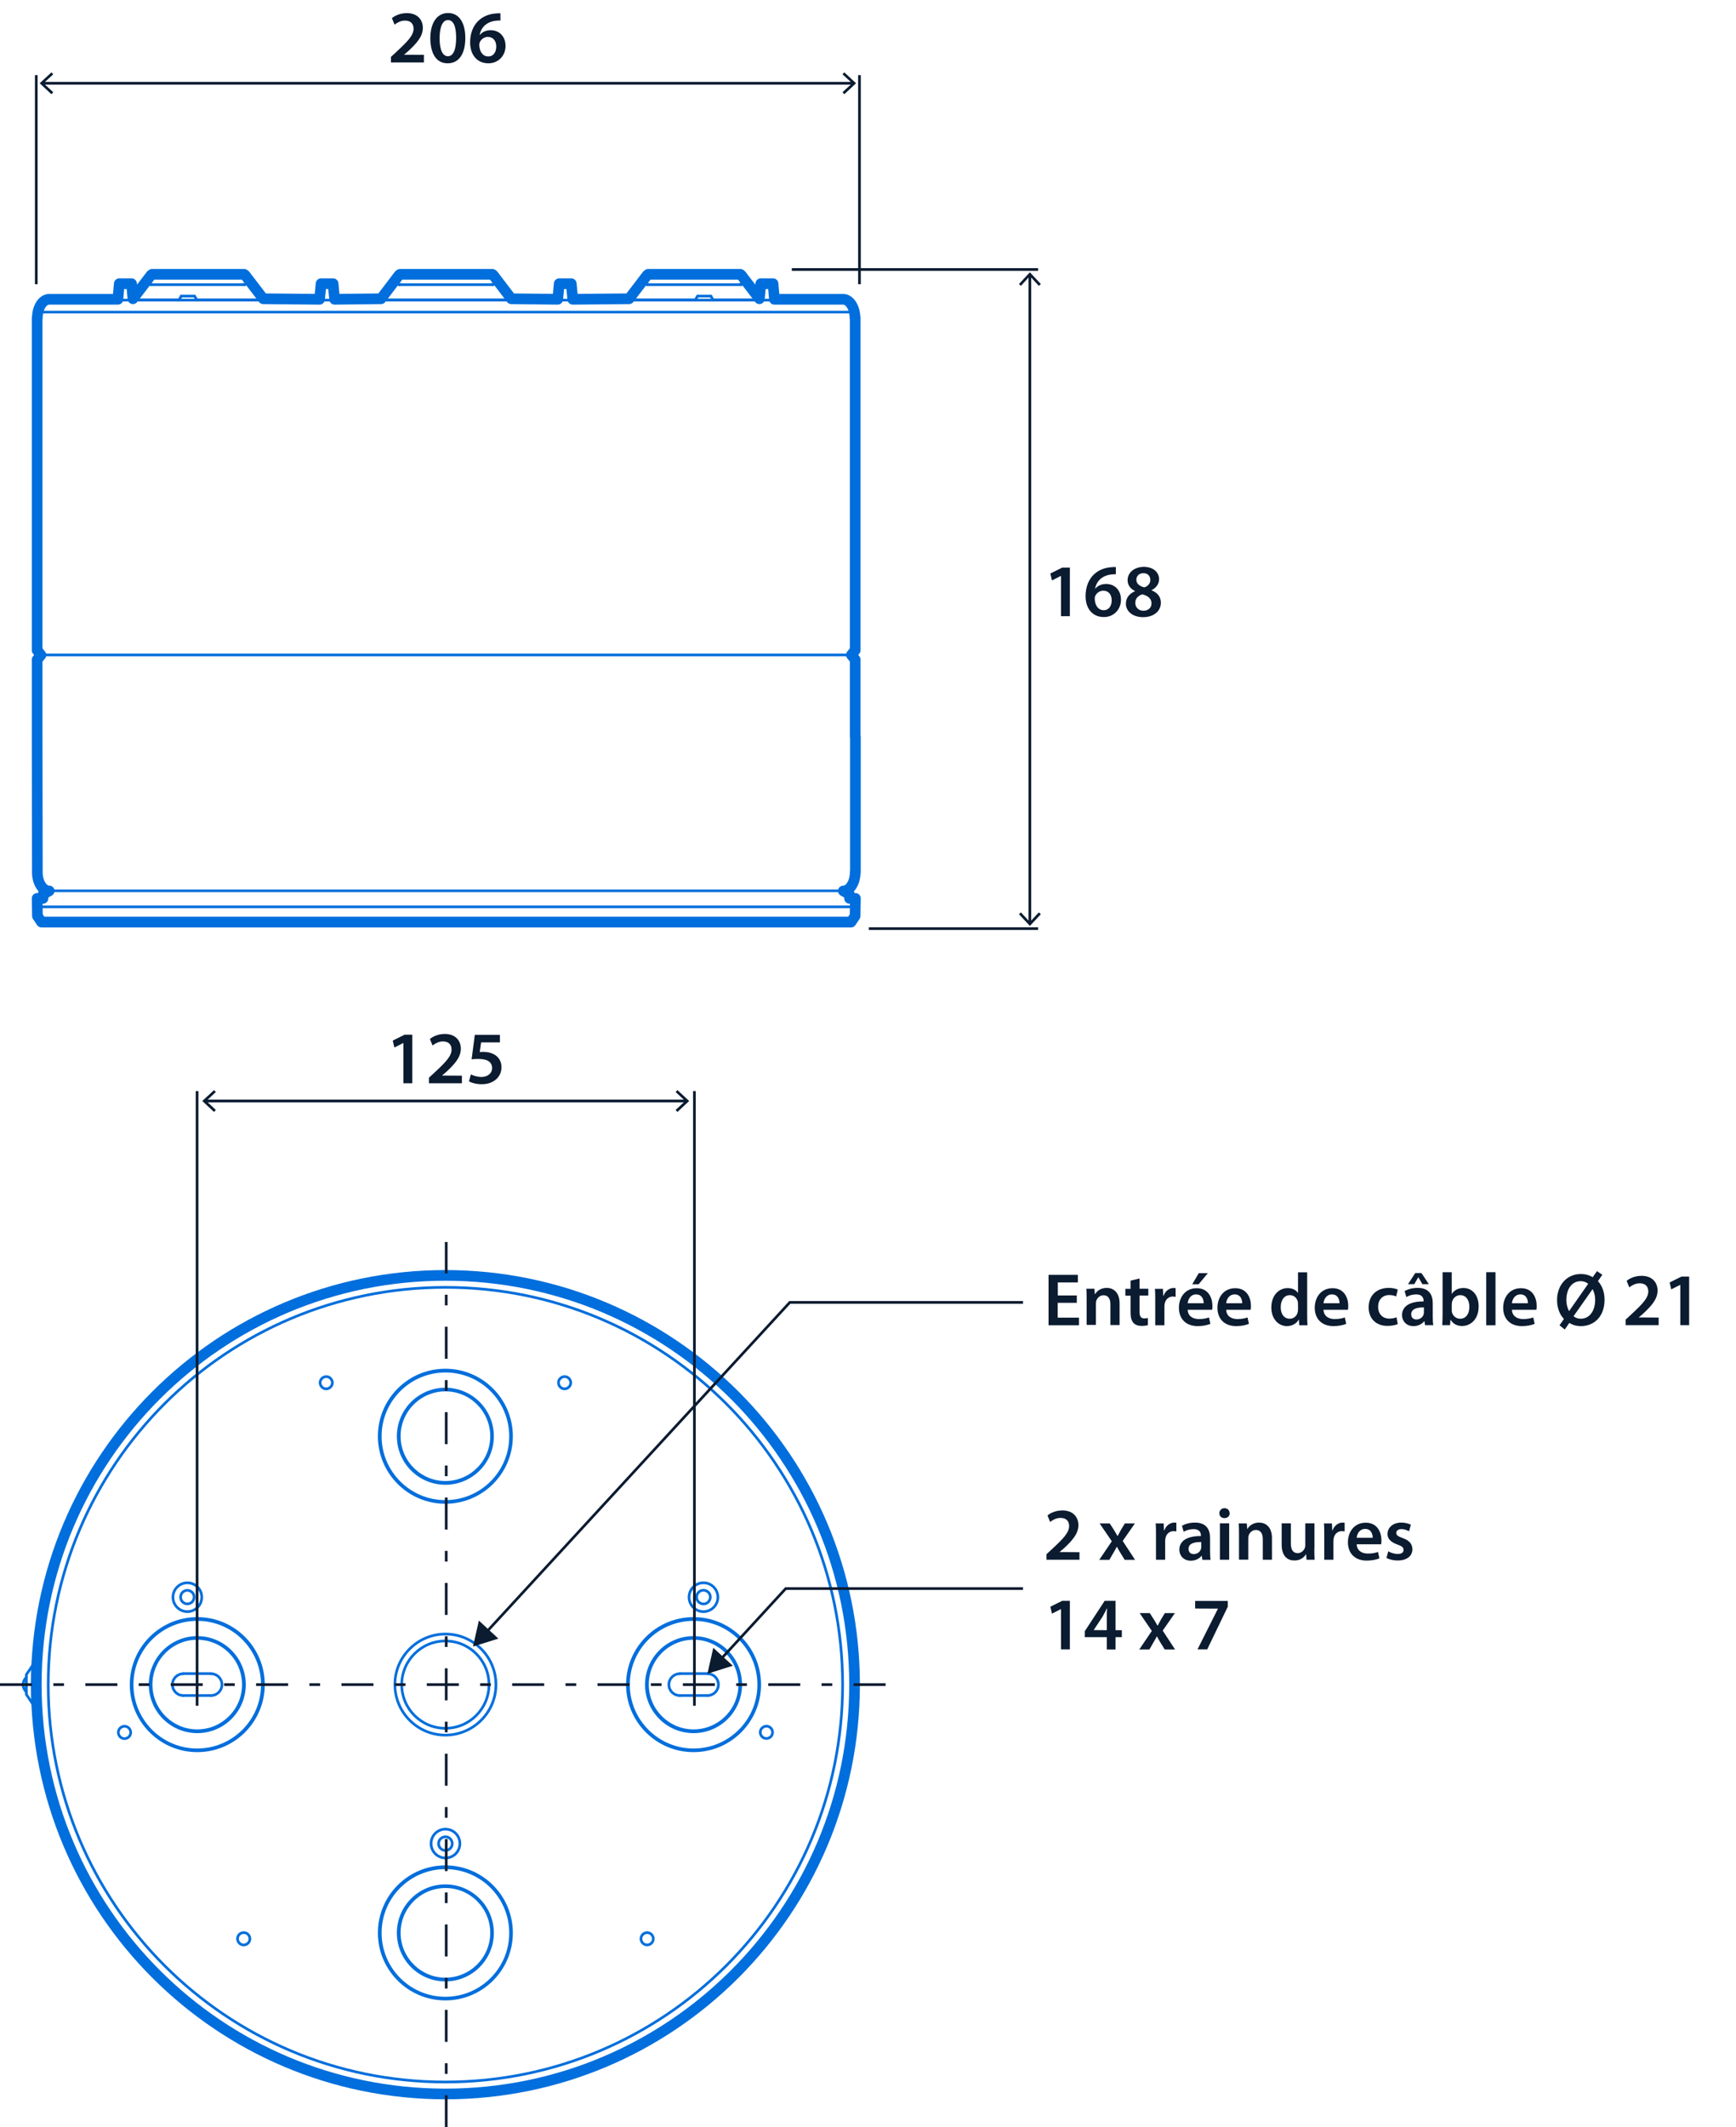 <?xml version='1.0' encoding='UTF-8'?>
<svg xmlns="http://www.w3.org/2000/svg" id="ARTWORK" viewBox="0 0 162.7 199.3" width="162.7" height="199.3">
  <defs>
    <style>.cls-1,.cls-2,.cls-3,.cls-4,.cls-5{fill:none;}.cls-1,.cls-5{stroke:#006edc;stroke-linecap:round;stroke-linejoin:round;}.cls-2,.cls-3{stroke-miterlimit:3.86;}.cls-2,.cls-3,.cls-4{stroke:#0b1b30;}.cls-2,.cls-3,.cls-4,.cls-5{stroke-width:.25px;}.cls-6{fill:#0b1b30;}.cls-3{stroke-dasharray:0 0 0 0 3 2 1 2;}</style>
  </defs>
  <path class="cls-1" d="m80.15,69.01v-7.21l-.36-.44.36-.44v-31.13h-.02c0-.97-.5-1.75-1.11-1.75h-6.44l-.13-1.46h-1.15l-.13,1.41-1.7-2.22-.09-.07h-8.63l-.09.07-1.7,2.22-5.28.05-.14-1.46h-1.13l-.14,1.46-4.35-.05-1.69-2.22-.09-.07h-8.65l-.09.07-1.69,2.22-4.35.05-.14-1.46h-1.13l-.14,1.46-5.28-.05-1.7-2.22-.09-.07h-8.63l-.09.07-1.7,2.22-.13-1.41h-1.15l-.13,1.46h-6.44c-.61,0-1.11.78-1.11,1.74h-.02v31.14l.36.45-.36.44v6.98l.02,12.94c0,.96.5,1.74,1.11,1.74l-.56.3-.02.4h-.55l.03,1.65.38.57h75.87l.38-.57.03-1.65h-.55l-.02-.4-.56-.3c.61,0,1.11-.78,1.11-1.74h.02v-12.71Z"/>
  <polyline class="cls-5" points="80.15 78.56 80.15 78.53 80.13 78.45 80.13 78.31 80.13 78.12 80.11 77.9 80.11 77.65 80.11 77.37 80.11 77.08 80.11 76.78 80.11 76.5 80.11 76.25 80.13 76.03 80.13 75.84 80.13 75.7 80.15 75.62 80.15 75.59"/>
  <line class="cls-5" x1="69.48" y1="26.67" x2="60.66" y2="26.67"/>
  <line class="cls-5" x1="71.18" y1="28.09" x2="66.83" y2="28.09"/>
  <line class="cls-5" x1="65.16" y1="28.09" x2="58.95" y2="28.09"/>
  <line class="cls-5" x1="22.95" y1="26.67" x2="14.13" y2="26.67"/>
  <line class="cls-5" x1="24.65" y1="28.09" x2="18.45" y2="28.09"/>
  <line class="cls-5" x1="16.78" y1="28.09" x2="12.43" y2="28.09"/>
  <line class="cls-5" x1="46.22" y1="26.67" x2="37.38" y2="26.67"/>
  <line class="cls-5" x1="47.91" y1="28.09" x2="35.7" y2="28.09"/>
  <path class="cls-5" d="m60.74,26.64s-.06.01-.09.03"/>
  <path class="cls-5" d="m69.49,26.66s-.06-.04-.1-.04"/>
  <path class="cls-5" d="m58.87,28.11s.06-.01.09-.03"/>
  <path class="cls-5" d="m71.17,28.09s.06.04.1.04"/>
  <path class="cls-5" d="m14.21,26.64s-.06.01-.09.03"/>
  <path class="cls-5" d="m22.95,26.67s-.05-.03-.09-.03"/>
  <path class="cls-5" d="m12.34,28.11s.06-.01.09-.03"/>
  <path class="cls-5" d="m24.65,28.08s.05.03.09.03"/>
  <path class="cls-5" d="m37.49,26.64s-.06.01-.09.03"/>
  <path class="cls-5" d="m46.21,26.67s-.05-.03-.09-.03"/>
  <path class="cls-5" d="m35.61,28.11s.06-.01.09-.03"/>
  <path class="cls-5" d="m47.91,28.08s.05.03.09.03"/>
  <line class="cls-5" x1="79.03" y1="28.12" x2="4.58" y2="28.12"/>
  <line class="cls-5" x1="80.15" y1="29.24" x2="3.46" y2="29.24"/>
  <line class="cls-5" x1="79.79" y1="61.36" x2="3.82" y2="61.36"/>
  <line class="cls-5" x1="79.02" y1="83.46" x2="4.59" y2="83.46"/>
  <line class="cls-5" x1="18.24" y1="27.74" x2="16.98" y2="27.74"/>
  <path class="cls-5" d="m16.98,27.76c-.08.12-.15.24-.21.37"/>
  <path class="cls-5" d="m18.45,28.13c-.06-.13-.13-.25-.21-.37"/>
  <line class="cls-5" x1="66.63" y1="27.74" x2="65.37" y2="27.74"/>
  <path class="cls-5" d="m65.37,27.76c-.08.12-.15.24-.21.37"/>
  <path class="cls-5" d="m66.84,28.13c-.06-.13-.13-.25-.21-.37"/>
  <polyline class="cls-5" points="43.21 86.38 43.1 86.49 40.5 86.49 40.39 86.38"/>
  <line class="cls-5" x1="80.15" y1="84.96" x2="3.46" y2="84.96"/>
  <polyline class="cls-5" points="79.74 86.38 80.11 86.02 3.49 86.02 3.87 86.38"/>
  <line class="cls-5" x1="80.15" y1="78.53" x2="80.15" y2="78.53"/>
  <line class="cls-5" x1="80.15" y1="75.63" x2="80.15" y2="75.63"/>
  <polygon class="cls-5" points="3.04 156.06 2.47 156.89 2.47 158.75 3.04 159.6 3.15 159.6 3.4 159.6 3.4 156.06 3.15 156.06 3.04 156.06"/>
  <path class="cls-1" d="m3.4,157.83c0,21.18,17.16,38.34,38.34,38.35,21.18,0,38.34-17.16,38.35-38.34,0-21.18-17.16-38.34-38.34-38.35-21.18,0-38.34,17.16-38.35,38.34"/>
  <path class="cls-5" d="m40.4,172.72c0,.74.6,1.35,1.35,1.35s1.35-.6,1.35-1.35-.6-1.35-1.35-1.35-1.35.6-1.35,1.35"/>
  <path class="cls-5" d="m64.58,149.64c0,.74.6,1.35,1.35,1.35.74,0,1.35-.6,1.35-1.35,0-.74-.6-1.35-1.35-1.35-.74,0-1.35.6-1.35,1.35"/>
  <path class="cls-5" d="m16.21,149.64c0,.74.6,1.35,1.35,1.35.74,0,1.35-.6,1.35-1.35,0-.74-.6-1.35-1.35-1.35-.74,0-1.35.6-1.35,1.35"/>
  <path class="cls-5" d="m17.18,156.81c-.56,0-1.02.45-1.02,1.02,0,.56.45,1.02,1.02,1.02"/>
  <line class="cls-5" x1="19.79" y1="158.85" x2="17.17" y2="158.85"/>
  <path class="cls-5" d="m19.78,158.85c.56,0,1.02-.45,1.02-1.02,0-.56-.45-1.02-1.02-1.02"/>
  <line class="cls-5" x1="17.17" y1="156.8" x2="19.79" y2="156.8"/>
  <path class="cls-5" d="m63.71,156.81c-.56,0-1.02.45-1.02,1.02s.45,1.02,1.02,1.02"/>
  <line class="cls-5" x1="66.32" y1="158.85" x2="63.7" y2="158.85"/>
  <path class="cls-5" d="m66.31,158.85c.56,0,1.02-.45,1.02-1.02s-.45-1.02-1.02-1.02"/>
  <line class="cls-5" x1="63.7" y1="156.8" x2="66.32" y2="156.8"/>
  <path class="cls-5" d="m22.81,157.83c0-2.39-1.94-4.33-4.32-4.33-2.39,0-4.33,1.94-4.33,4.32s1.94,4.33,4.32,4.33c2.39,0,4.33-1.94,4.33-4.32"/>
  <path class="cls-5" d="m22.91,157.83c0-2.44-1.98-4.42-4.42-4.42-2.44,0-4.42,1.98-4.42,4.42s1.98,4.42,4.42,4.42,4.42-1.98,4.42-4.42"/>
  <path class="cls-5" d="m12.38,157.83c0,3.37,2.73,6.11,6.1,6.11s6.11-2.73,6.11-6.1-2.73-6.11-6.1-6.11c-3.37,0-6.11,2.73-6.11,6.1"/>
  <path class="cls-5" d="m12.29,157.83c0,3.42,2.78,6.2,6.2,6.2,3.42,0,6.2-2.78,6.2-6.2,0-3.42-2.78-6.2-6.2-6.2-3.42,0-6.2,2.78-6.2,6.2"/>
  <path class="cls-5" d="m58.8,157.83c0,3.42,2.78,6.2,6.2,6.2,3.42,0,6.2-2.78,6.2-6.2,0-3.42-2.78-6.2-6.2-6.2-3.42,0-6.2,2.78-6.2,6.2"/>
  <path class="cls-5" d="m35.54,181.09c0,3.42,2.78,6.2,6.2,6.2,3.42,0,6.2-2.78,6.2-6.2,0-3.42-2.78-6.2-6.2-6.2-3.42,0-6.2,2.78-6.2,6.2"/>
  <path class="cls-5" d="m35.54,134.56c0,3.42,2.78,6.2,6.2,6.2,3.42,0,6.2-2.78,6.2-6.2,0-3.42-2.78-6.2-6.2-6.2-3.42,0-6.2,2.78-6.2,6.2"/>
  <path class="cls-5" d="m69.33,157.83c0-2.39-1.94-4.33-4.32-4.33-2.39,0-4.33,1.94-4.33,4.32s1.94,4.33,4.32,4.33c2.39,0,4.33-1.94,4.33-4.32"/>
  <path class="cls-5" d="m69.42,157.83c0-2.44-1.98-4.42-4.42-4.42-2.44,0-4.42,1.98-4.42,4.42,0,2.44,1.98,4.42,4.42,4.42s4.42-1.98,4.42-4.42"/>
  <path class="cls-5" d="m58.9,157.83c0,3.37,2.73,6.11,6.1,6.11,3.37,0,6.11-2.73,6.11-6.1s-2.73-6.11-6.1-6.11c-3.37,0-6.11,2.73-6.11,6.1"/>
  <path class="cls-5" d="m46.07,134.56c0-2.39-1.94-4.33-4.32-4.33-2.39,0-4.33,1.94-4.33,4.32s1.94,4.33,4.32,4.33c2.39,0,4.33-1.94,4.33-4.32"/>
  <path class="cls-5" d="m46.16,134.56c0-2.44-1.98-4.42-4.42-4.42s-4.42,1.98-4.42,4.42c0,2.44,1.98,4.42,4.42,4.42s4.42-1.98,4.42-4.42"/>
  <path class="cls-5" d="m35.64,134.56c0,3.37,2.73,6.11,6.1,6.11,3.37,0,6.11-2.73,6.11-6.1,0-3.37-2.73-6.11-6.1-6.11-3.37,0-6.11,2.73-6.11,6.1"/>
  <path class="cls-5" d="m46.07,181.09c0-2.39-1.94-4.33-4.32-4.33s-4.33,1.94-4.33,4.32,1.94,4.33,4.32,4.33,4.33-1.94,4.33-4.32"/>
  <path class="cls-5" d="m46.16,181.09c0-2.44-1.98-4.42-4.42-4.42-2.44,0-4.42,1.98-4.42,4.42,0,2.44,1.98,4.42,4.42,4.42,2.44,0,4.42-1.98,4.42-4.42"/>
  <path class="cls-5" d="m35.64,181.09c0,3.37,2.73,6.11,6.1,6.11,3.37,0,6.11-2.73,6.11-6.1,0-3.37-2.73-6.11-6.1-6.11-3.37,0-6.11,2.73-6.11,6.1"/>
  <path class="cls-5" d="m4.52,157.83c0,20.56,16.66,37.23,37.22,37.23,20.56,0,37.23-16.66,37.23-37.22,0-20.56-16.66-37.23-37.22-37.23-20.56,0-37.23,16.66-37.23,37.22"/>
  <path class="cls-5" d="m65.95,150.27c.35,0,.63-.3.62-.66,0-.35-.3-.63-.66-.62-.35,0-.63.3-.62.66,0,.35.3.63.66.62"/>
  <path class="cls-5" d="m18.09,149.28c-.2-.29-.59-.37-.88-.18s-.37.59-.18.88.59.37.88.18.37-.59.18-.88"/>
  <path class="cls-5" d="m41.66,172.09c-.35.05-.6.37-.55.72.05.35.37.6.72.55.35-.05.6-.37.55-.72-.05-.35-.37-.6-.72-.55"/>
  <path class="cls-5" d="m31.15,129.55c0-.32-.26-.58-.57-.58s-.58.26-.58.57.26.58.57.58.58-.26.58-.57"/>
  <path class="cls-5" d="m53.49,129.55c0-.32-.26-.58-.57-.58s-.58.26-.58.57.26.58.57.58.58-.26.58-.57"/>
  <path class="cls-5" d="m22.55,181.14c-.28.16-.37.51-.21.79.16.28.51.37.79.21.28-.16.37-.51.21-.79-.16-.28-.51-.37-.79-.21"/>
  <path class="cls-5" d="m11.38,161.81c-.28.16-.37.51-.21.79.16.28.51.37.79.21.28-.16.37-.51.21-.79-.16-.28-.51-.37-.79-.21"/>
  <path class="cls-5" d="m71.54,162.8c.28.16.63.06.79-.21.16-.28.06-.63-.21-.79s-.63-.06-.79.21c-.16.28-.06.63.21.79"/>
  <path class="cls-5" d="m60.36,182.14c.28.16.63.06.79-.21.16-.28.06-.63-.21-.79-.28-.16-.63-.06-.79.21-.16.28-.06.63.21.79"/>
  <path class="cls-5" d="m46.48,157.83c0-2.61-2.12-4.74-4.73-4.74-2.61,0-4.74,2.12-4.74,4.73s2.12,4.74,4.73,4.74c2.61,0,4.74-2.12,4.74-4.73"/>
  <path class="cls-5" d="m45.83,157.83c0-2.26-1.83-4.09-4.09-4.09-2.26,0-4.09,1.83-4.09,4.09s1.83,4.09,4.09,4.09c2.26,0,4.09-1.83,4.09-4.09"/>
  <path class="cls-5" d="m2.47,157.14c-.19.18-.3.43-.3.69,0,.26.11.51.3.69"/>
  <line class="cls-5" x1="3.15" y1="156.06" x2="3.04" y2="156.06"/>
  <polyline class="cls-5" points="3.04 156.06 3.04 157.1 3.04 159.6 3.15 159.6"/>
  <line class="cls-5" x1="3.4" y1="156.37" x2="3.43" y2="156.37"/>
  <line class="cls-5" x1="3.4" y1="159.27" x2="3.43" y2="159.27"/>
  <path class="cls-6" d="m36.64,5.86v-.53l.54-.5c1.07-.99,1.58-1.54,1.58-2.14,0-.41-.22-.76-.81-.76-.4,0-.74.2-.97.38l-.25-.61c.33-.27.83-.47,1.4-.47,1.01,0,1.5.64,1.5,1.38,0,.8-.57,1.44-1.37,2.18l-.4.34h0s1.87.01,1.87.01v.71h-3.09Z"/>
  <path class="cls-6" d="m43.61,3.55c0,1.46-.57,2.38-1.66,2.38s-1.61-.95-1.62-2.34c0-1.41.6-2.37,1.67-2.37s1.61.98,1.61,2.33Zm-2.41.04c0,1.11.3,1.68.78,1.68.5,0,.77-.62.77-1.71s-.25-1.68-.77-1.68c-.46,0-.78.57-.78,1.71Z"/>
  <path class="cls-6" d="m46.92,1.92c-.13,0-.27,0-.44.02-.95.11-1.41.7-1.53,1.33h.02c.22-.26.57-.44,1.02-.44.78,0,1.39.56,1.39,1.48,0,.87-.64,1.62-1.6,1.62-1.11,0-1.72-.84-1.72-1.96,0-.88.31-1.59.79-2.04.42-.39.97-.62,1.62-.67.19-.02.33-.02.43-.01v.67Zm-.41,2.44c0-.53-.29-.9-.79-.9-.32,0-.61.2-.74.47-.04.07-.06.15-.06.27.01.6.3,1.09.85,1.09.45,0,.74-.38.74-.93Z"/>
  <line class="cls-2" x1="80.55" y1="7.04" x2="80.55" y2="26.63"/>
  <line class="cls-2" x1="3.4" y1="7.04" x2="3.4" y2="26.63"/>
  <polyline class="cls-4" points="3.99 7.8 54.27 7.8 59.63 7.8 79.96 7.8"/>
  <polygon class="cls-6" points="4.82 8.83 4.99 8.64 4.08 7.8 4.99 6.96 4.82 6.78 3.72 7.8 4.82 8.83"/>
  <polygon class="cls-6" points="79.13 8.83 78.96 8.64 79.87 7.8 78.96 6.96 79.13 6.78 80.23 7.8 79.13 8.83"/>
  <path class="cls-6" d="m99.43,53.96h-.01l-.83.42-.15-.65,1.11-.55h.72v4.55h-.83v-3.78Z"/>
  <path class="cls-6" d="m104.6,53.8c-.13,0-.27,0-.44.02-.95.11-1.41.7-1.53,1.33h.02c.22-.26.57-.44,1.02-.44.78,0,1.39.56,1.39,1.48,0,.87-.64,1.62-1.6,1.62-1.11,0-1.72-.84-1.72-1.96,0-.88.31-1.59.79-2.04.42-.39.97-.62,1.62-.67.19-.02.33-.02.43-.01v.67Zm-.41,2.44c0-.53-.29-.9-.79-.9-.32,0-.61.2-.74.47-.04.07-.06.15-.06.27.01.6.3,1.09.85,1.09.45,0,.74-.38.74-.93Z"/>
  <path class="cls-6" d="m105.52,56.57c0-.57.33-.95.85-1.18v-.02c-.48-.23-.69-.61-.69-1.01,0-.74.66-1.25,1.52-1.25.98,0,1.43.59,1.43,1.15,0,.38-.2.78-.7,1.03v.02c.5.19.87.58.87,1.15,0,.81-.69,1.36-1.66,1.36-1.06,0-1.62-.61-1.62-1.25Zm2.4-.04c0-.46-.34-.71-.85-.85-.43.13-.67.42-.67.8-.01.38.28.74.76.74.46,0,.76-.29.76-.68Zm-1.42-2.21c0,.37.31.6.74.71.31-.09.57-.34.57-.69,0-.32-.19-.64-.65-.64-.43,0-.66.29-.66.62Z"/>
  <line class="cls-2" x1="97.29" y1="87" x2="81.43" y2="87"/>
  <line class="cls-2" x1="97.29" y1="25.25" x2="74.21" y2="25.25"/>
  <polyline class="cls-4" points="96.52 25.78 96.52 65.97 96.52 70.26 96.52 86.48"/>
  <polygon class="cls-6" points="95.5 26.61 95.68 26.78 96.52 25.87 97.36 26.78 97.55 26.61 96.52 25.51 95.5 26.61"/>
  <polygon class="cls-6" points="95.5 85.65 95.68 85.48 96.52 86.38 97.36 85.48 97.55 85.65 96.52 86.75 95.5 85.65"/>
  <path class="cls-6" d="m37.8,97.72h-.01l-.83.42-.15-.65,1.11-.55h.72v4.55h-.83v-3.77Z"/>
  <path class="cls-6" d="m40.2,101.5v-.53l.54-.5c1.07-.99,1.58-1.54,1.58-2.14,0-.41-.22-.76-.81-.76-.4,0-.74.2-.97.38l-.25-.61c.33-.27.83-.47,1.4-.47,1.01,0,1.5.64,1.5,1.38,0,.8-.57,1.44-1.37,2.18l-.4.34h0s1.87.01,1.87.01v.71h-3.09Z"/>
  <path class="cls-6" d="m46.84,97.66h-1.75l-.13.91c.1-.01.2-.02.33-.02.4,0,.8.09,1.11.29.34.22.6.6.6,1.16,0,.87-.72,1.58-1.84,1.58-.53,0-.97-.13-1.21-.27l.18-.65c.2.1.59.24,1,.24.5,0,.99-.29.99-.83s-.39-.86-1.3-.86c-.25,0-.44.01-.62.04l.3-2.3h2.35v.71Z"/>
  <line class="cls-2" x1="65.08" y1="102.22" x2="65.08" y2="159.81"/>
  <line class="cls-2" x1="18.47" y1="102.22" x2="18.47" y2="159.81"/>
  <polyline class="cls-4" points="19.23 103.15 49.11 103.15 52.3 103.15 64.31 103.15"/>
  <polygon class="cls-6" points="20.06 104.18 20.23 103.99 19.33 103.15 20.23 102.31 20.06 102.13 18.96 103.15 20.06 104.18"/>
  <polygon class="cls-6" points="63.49 104.18 63.32 103.99 64.22 103.15 63.32 102.31 63.49 102.13 64.59 103.15 63.49 104.18"/>
  <polyline class="cls-2" points="67.52 155.49 73.64 148.83 95.88 148.83"/>
  <polygon class="cls-6" points="68.68 156.06 66.3 156.81 66.85 154.38 68.68 156.06"/>
  <path class="cls-6" d="m98.08,146.14v-.53l.54-.5c1.07-.99,1.58-1.54,1.58-2.14,0-.41-.22-.76-.81-.76-.4,0-.74.2-.97.38l-.25-.61c.33-.27.83-.47,1.4-.47,1.01,0,1.5.64,1.5,1.38,0,.8-.57,1.44-1.37,2.18l-.4.34h0s1.87.01,1.87.01v.71h-3.09Z"/>
  <path class="cls-6" d="m104.01,142.73l.41.64c.11.18.21.35.31.53h.02c.1-.19.2-.36.29-.54l.38-.63h.94l-1.14,1.64,1.16,1.77h-.97l-.42-.68c-.11-.18-.21-.36-.31-.55h-.01c-.1.2-.2.36-.31.55l-.39.68h-.95l1.18-1.74-1.14-1.67h.96Z"/>
  <path class="cls-6" d="m108.34,143.83c0-.46,0-.79-.03-1.1h.75l.03.65h.03c.17-.48.57-.73.93-.73.08,0,.13,0,.2.02v.81c-.07-.01-.15-.03-.25-.03-.41,0-.69.27-.77.65-.01.08-.03.17-.03.27v1.76h-.86v-2.31Z"/>
  <path class="cls-6" d="m112.69,146.14l-.06-.38h-.02c-.21.27-.57.46-1.01.46-.69,0-1.07-.5-1.07-1.02,0-.86.76-1.3,2.02-1.29v-.06c0-.22-.09-.59-.69-.59-.34,0-.69.1-.92.25l-.17-.56c.25-.15.69-.3,1.23-.3,1.09,0,1.41.69,1.41,1.44v1.23c0,.31.01.61.05.82h-.78Zm-.11-1.67c-.61-.01-1.19.12-1.19.64,0,.34.22.49.49.49.34,0,.6-.22.67-.47.02-.06.03-.13.03-.19v-.47Z"/>
  <path class="cls-6" d="m115.25,141.77c0,.26-.19.46-.49.46s-.48-.2-.48-.46.2-.47.48-.47.48.2.48.47Zm-.92,4.36v-3.41h.87v3.41h-.87Z"/>
  <path class="cls-6" d="m116.12,143.74c0-.39,0-.72-.03-1.01h.76l.04.51h.02c.15-.27.52-.59,1.09-.59.6,0,1.21.38,1.21,1.46v2.02h-.86v-1.93c0-.49-.18-.86-.65-.86-.34,0-.58.25-.67.5-.03.08-.04.18-.04.28v2h-.87v-2.4Z"/>
  <path class="cls-6" d="m123.18,145.11c0,.41.01.74.03,1.02h-.76l-.04-.52h-.01c-.15.25-.48.59-1.09.59s-1.19-.37-1.19-1.48v-2h.86v1.86c0,.57.18.93.64.93.34,0,.57-.25.66-.46.03-.08.05-.17.05-.27v-2.06h.86v2.39Z"/>
  <path class="cls-6" d="m124.11,143.83c0-.46,0-.79-.03-1.1h.75l.03.65h.03c.17-.48.57-.73.93-.73.08,0,.13,0,.2.02v.81c-.07-.01-.15-.03-.25-.03-.41,0-.69.27-.77.65-.01.08-.03.17-.03.27v1.76h-.86v-2.31Z"/>
  <path class="cls-6" d="m127.15,144.67c.02.62.5.88,1.05.88.4,0,.69-.06.95-.15l.13.6c-.29.12-.7.21-1.19.21-1.11,0-1.76-.68-1.76-1.72,0-.95.57-1.83,1.67-1.83s1.47.91,1.47,1.66c0,.16-.01.29-.03.36h-2.28Zm1.5-.6c0-.32-.13-.83-.71-.83-.53,0-.76.48-.79.83h1.5Z"/>
  <path class="cls-6" d="m130.11,145.34c.2.12.57.25.88.25.38,0,.55-.15.55-.38s-.14-.35-.56-.5c-.67-.23-.95-.59-.94-.99,0-.6.5-1.07,1.29-1.07.38,0,.71.1.9.2l-.17.61c-.15-.08-.42-.2-.72-.2s-.48.15-.48.36.16.32.6.48c.62.22.9.54.91,1.04,0,.62-.48,1.06-1.39,1.06-.41,0-.78-.1-1.04-.24l.17-.62Z"/>
  <path class="cls-6" d="m99.43,150.76h-.01l-.83.42-.15-.65,1.11-.55h.72v4.55h-.83v-3.77Z"/>
  <path class="cls-6" d="m103.73,154.54v-1.16h-2.06v-.56l1.86-2.84h1.02v2.75h.59v.65h-.59v1.16h-.81Zm0-1.81v-1.24c0-.26,0-.52.03-.79h-.03c-.14.29-.26.52-.4.77l-.83,1.25h0s1.24.01,1.24.01Z"/>
  <path class="cls-6" d="m107.76,151.13l.41.64c.11.18.21.35.31.53h.02c.1-.19.2-.36.29-.54l.38-.63h.94l-1.14,1.64,1.16,1.77h-.97l-.42-.68c-.11-.18-.21-.36-.31-.55h-.01c-.1.2-.2.36-.31.55l-.39.68h-.95l1.18-1.74-1.14-1.67h.96Z"/>
  <path class="cls-6" d="m115.07,149.98v.55l-1.93,4h-.91l1.92-3.82h0s-2.14-.01-2.14-.01v-.71h3.06Z"/>
  <polyline class="cls-2" points="45.55 152.95 74.02 122.02 95.88 122.02"/>
  <polygon class="cls-6" points="46.71 153.52 44.33 154.26 44.88 151.83 46.71 153.52"/>
  <path class="cls-6" d="m100.91,122.06h-1.78v1.39h1.99v.71h-2.85v-4.72h2.75v.71h-1.88v1.22h1.78v.7Z"/>
  <path class="cls-6" d="m101.84,121.76c0-.39,0-.72-.03-1.02h.76l.04.51h.02c.15-.27.52-.59,1.09-.59.6,0,1.21.39,1.21,1.46v2.02h-.86v-1.93c0-.49-.18-.86-.65-.86-.34,0-.58.25-.67.5-.03.08-.04.18-.04.28v2h-.87v-2.4Z"/>
  <path class="cls-6" d="m106.8,119.77v.97h.82v.64h-.82v1.51c0,.41.11.63.44.63.15,0,.26-.02.34-.04v.66c-.11.05-.34.08-.61.08-.31,0-.58-.1-.74-.28-.18-.2-.27-.5-.27-.95v-1.6h-.49v-.64h.49v-.77l.84-.2Z"/>
  <path class="cls-6" d="m108.27,121.85c0-.46,0-.79-.03-1.1h.75l.03.65h.03c.17-.48.57-.73.93-.73.08,0,.13,0,.2.02v.81c-.07-.01-.15-.03-.25-.03-.41,0-.69.27-.77.65-.01.08-.03.17-.03.27v1.77h-.86v-2.31Z"/>
  <path class="cls-6" d="m111.31,122.7c.02.62.5.88,1.05.88.4,0,.69-.06.95-.15l.13.6c-.29.12-.7.21-1.19.21-1.11,0-1.76-.68-1.76-1.72,0-.95.57-1.83,1.67-1.83s1.47.91,1.47,1.66c0,.16-.01.29-.03.36h-2.28Zm1.5-.6c0-.32-.13-.83-.71-.83-.53,0-.76.48-.79.83h1.5Zm.39-2.82l-.86,1.04h-.6l.61-1.04h.85Z"/>
  <path class="cls-6" d="m114.92,122.7c.02.62.5.88,1.05.88.4,0,.69-.06.95-.15l.13.6c-.29.12-.7.21-1.19.21-1.11,0-1.76-.68-1.76-1.72,0-.95.57-1.83,1.67-1.83s1.47.91,1.47,1.66c0,.16-.01.29-.03.36h-2.28Zm1.5-.6c0-.32-.13-.83-.71-.83-.53,0-.76.48-.79.83h1.5Z"/>
  <path class="cls-6" d="m122.51,119.19v4.01c0,.35.01.73.03.96h-.77l-.04-.54h-.01c-.2.38-.62.62-1.11.62-.81,0-1.46-.69-1.46-1.74,0-1.14.71-1.82,1.53-1.82.47,0,.81.2.96.45h.01v-1.93h.86Zm-.86,2.98c0-.07,0-.15-.02-.22-.08-.34-.35-.61-.74-.61-.55,0-.86.49-.86,1.13s.31,1.08.85,1.08c.35,0,.66-.24.74-.61.02-.08.03-.16.03-.25v-.51Z"/>
  <path class="cls-6" d="m124.04,122.7c.02.62.5.88,1.05.88.4,0,.69-.06.95-.15l.13.6c-.29.12-.7.21-1.19.21-1.11,0-1.76-.68-1.76-1.72,0-.95.57-1.83,1.67-1.83s1.47.91,1.47,1.66c0,.16-.01.29-.03.36h-2.28Zm1.5-.6c0-.32-.13-.83-.71-.83-.53,0-.76.48-.79.83h1.5Z"/>
  <path class="cls-6" d="m131,124.05c-.18.08-.54.17-.97.17-1.06,0-1.76-.68-1.76-1.74s.7-1.82,1.9-1.82c.32,0,.64.07.83.16l-.15.64c-.14-.06-.34-.13-.65-.13-.66,0-1.05.48-1.04,1.11,0,.7.46,1.1,1.04,1.1.3,0,.51-.06.68-.13l.12.64Z"/>
  <path class="cls-6" d="m133.56,124.16l-.06-.38h-.02c-.21.27-.57.46-1.01.46-.69,0-1.07-.5-1.07-1.02,0-.86.76-1.3,2.02-1.29v-.06c0-.22-.09-.6-.69-.6-.34,0-.69.1-.92.25l-.17-.56c.25-.15.69-.3,1.23-.3,1.09,0,1.41.69,1.41,1.44v1.23c0,.31.01.61.05.82h-.78Zm-.34-4.89l.69,1.04h-.6l-.38-.64h-.01l-.37.64h-.59l.68-1.04h.58Zm.23,3.22c-.61-.01-1.19.12-1.19.64,0,.34.22.49.49.49.34,0,.6-.22.67-.47.02-.06.03-.13.03-.19v-.47Z"/>
  <path class="cls-6" d="m135.17,124.16c.01-.23.03-.61.03-.96v-4.01h.86v2.03h.01c.21-.33.58-.55,1.09-.55.83,0,1.43.69,1.42,1.73,0,1.23-.78,1.83-1.55,1.83-.44,0-.83-.17-1.08-.59h-.01l-.04.51h-.74Zm.89-1.41c0,.07,0,.14.02.2.09.34.39.6.76.6.54,0,.87-.43.87-1.12,0-.6-.29-1.09-.86-1.09-.35,0-.67.25-.76.63-.01.06-.03.14-.03.22v.55Z"/>
  <path class="cls-6" d="m139.29,119.19h.87v4.97h-.87v-4.97Z"/>
  <path class="cls-6" d="m141.7,122.7c.02.62.5.88,1.05.88.4,0,.69-.06.95-.15l.13.6c-.29.12-.7.21-1.19.21-1.11,0-1.76-.68-1.76-1.72,0-.95.57-1.83,1.67-1.83s1.47.91,1.47,1.66c0,.16-.01.29-.03.36h-2.28Zm1.5-.6c0-.32-.13-.83-.71-.83-.53,0-.76.48-.79.83h1.5Z"/>
  <path class="cls-6" d="m146.16,124.17l.41-.6c-.41-.43-.64-1.06-.64-1.76,0-1.43.92-2.45,2.23-2.45.41,0,.78.1,1.11.3l.4-.57.5.34-.41.6c.41.43.62,1.06.62,1.74,0,1.59-.99,2.47-2.21,2.47-.41,0-.78-.1-1.09-.3l-.43.62-.47-.38Zm2.7-3.89c-.2-.15-.43-.25-.71-.25-.88,0-1.35.8-1.35,1.76,0,.41.09.72.25,1.04h.01s1.79-2.56,1.79-2.56Zm-1.39,3.03c.18.15.4.24.68.24.85,0,1.35-.77,1.35-1.77,0-.33-.06-.67-.24-.99h-.01l-1.78,2.53Z"/>
  <path class="cls-6" d="m152.36,124.16v-.53l.54-.5c1.07-.99,1.58-1.54,1.58-2.14,0-.41-.22-.76-.81-.76-.4,0-.74.2-.97.38l-.25-.61c.33-.27.83-.47,1.4-.47,1.01,0,1.5.64,1.5,1.38,0,.8-.57,1.44-1.37,2.18l-.4.34h0s1.87.01,1.87.01v.71h-3.09Z"/>
  <path class="cls-6" d="m157.47,120.38h-.01l-.83.42-.15-.65,1.11-.55h.72v4.55h-.83v-3.77Z"/>
  <line class="cls-3" y1="157.83" x2="83.98" y2="157.83"/>
  <line class="cls-3" x1="41.82" y1="199.3" x2="41.82" y2="116.36"/>
</svg>

